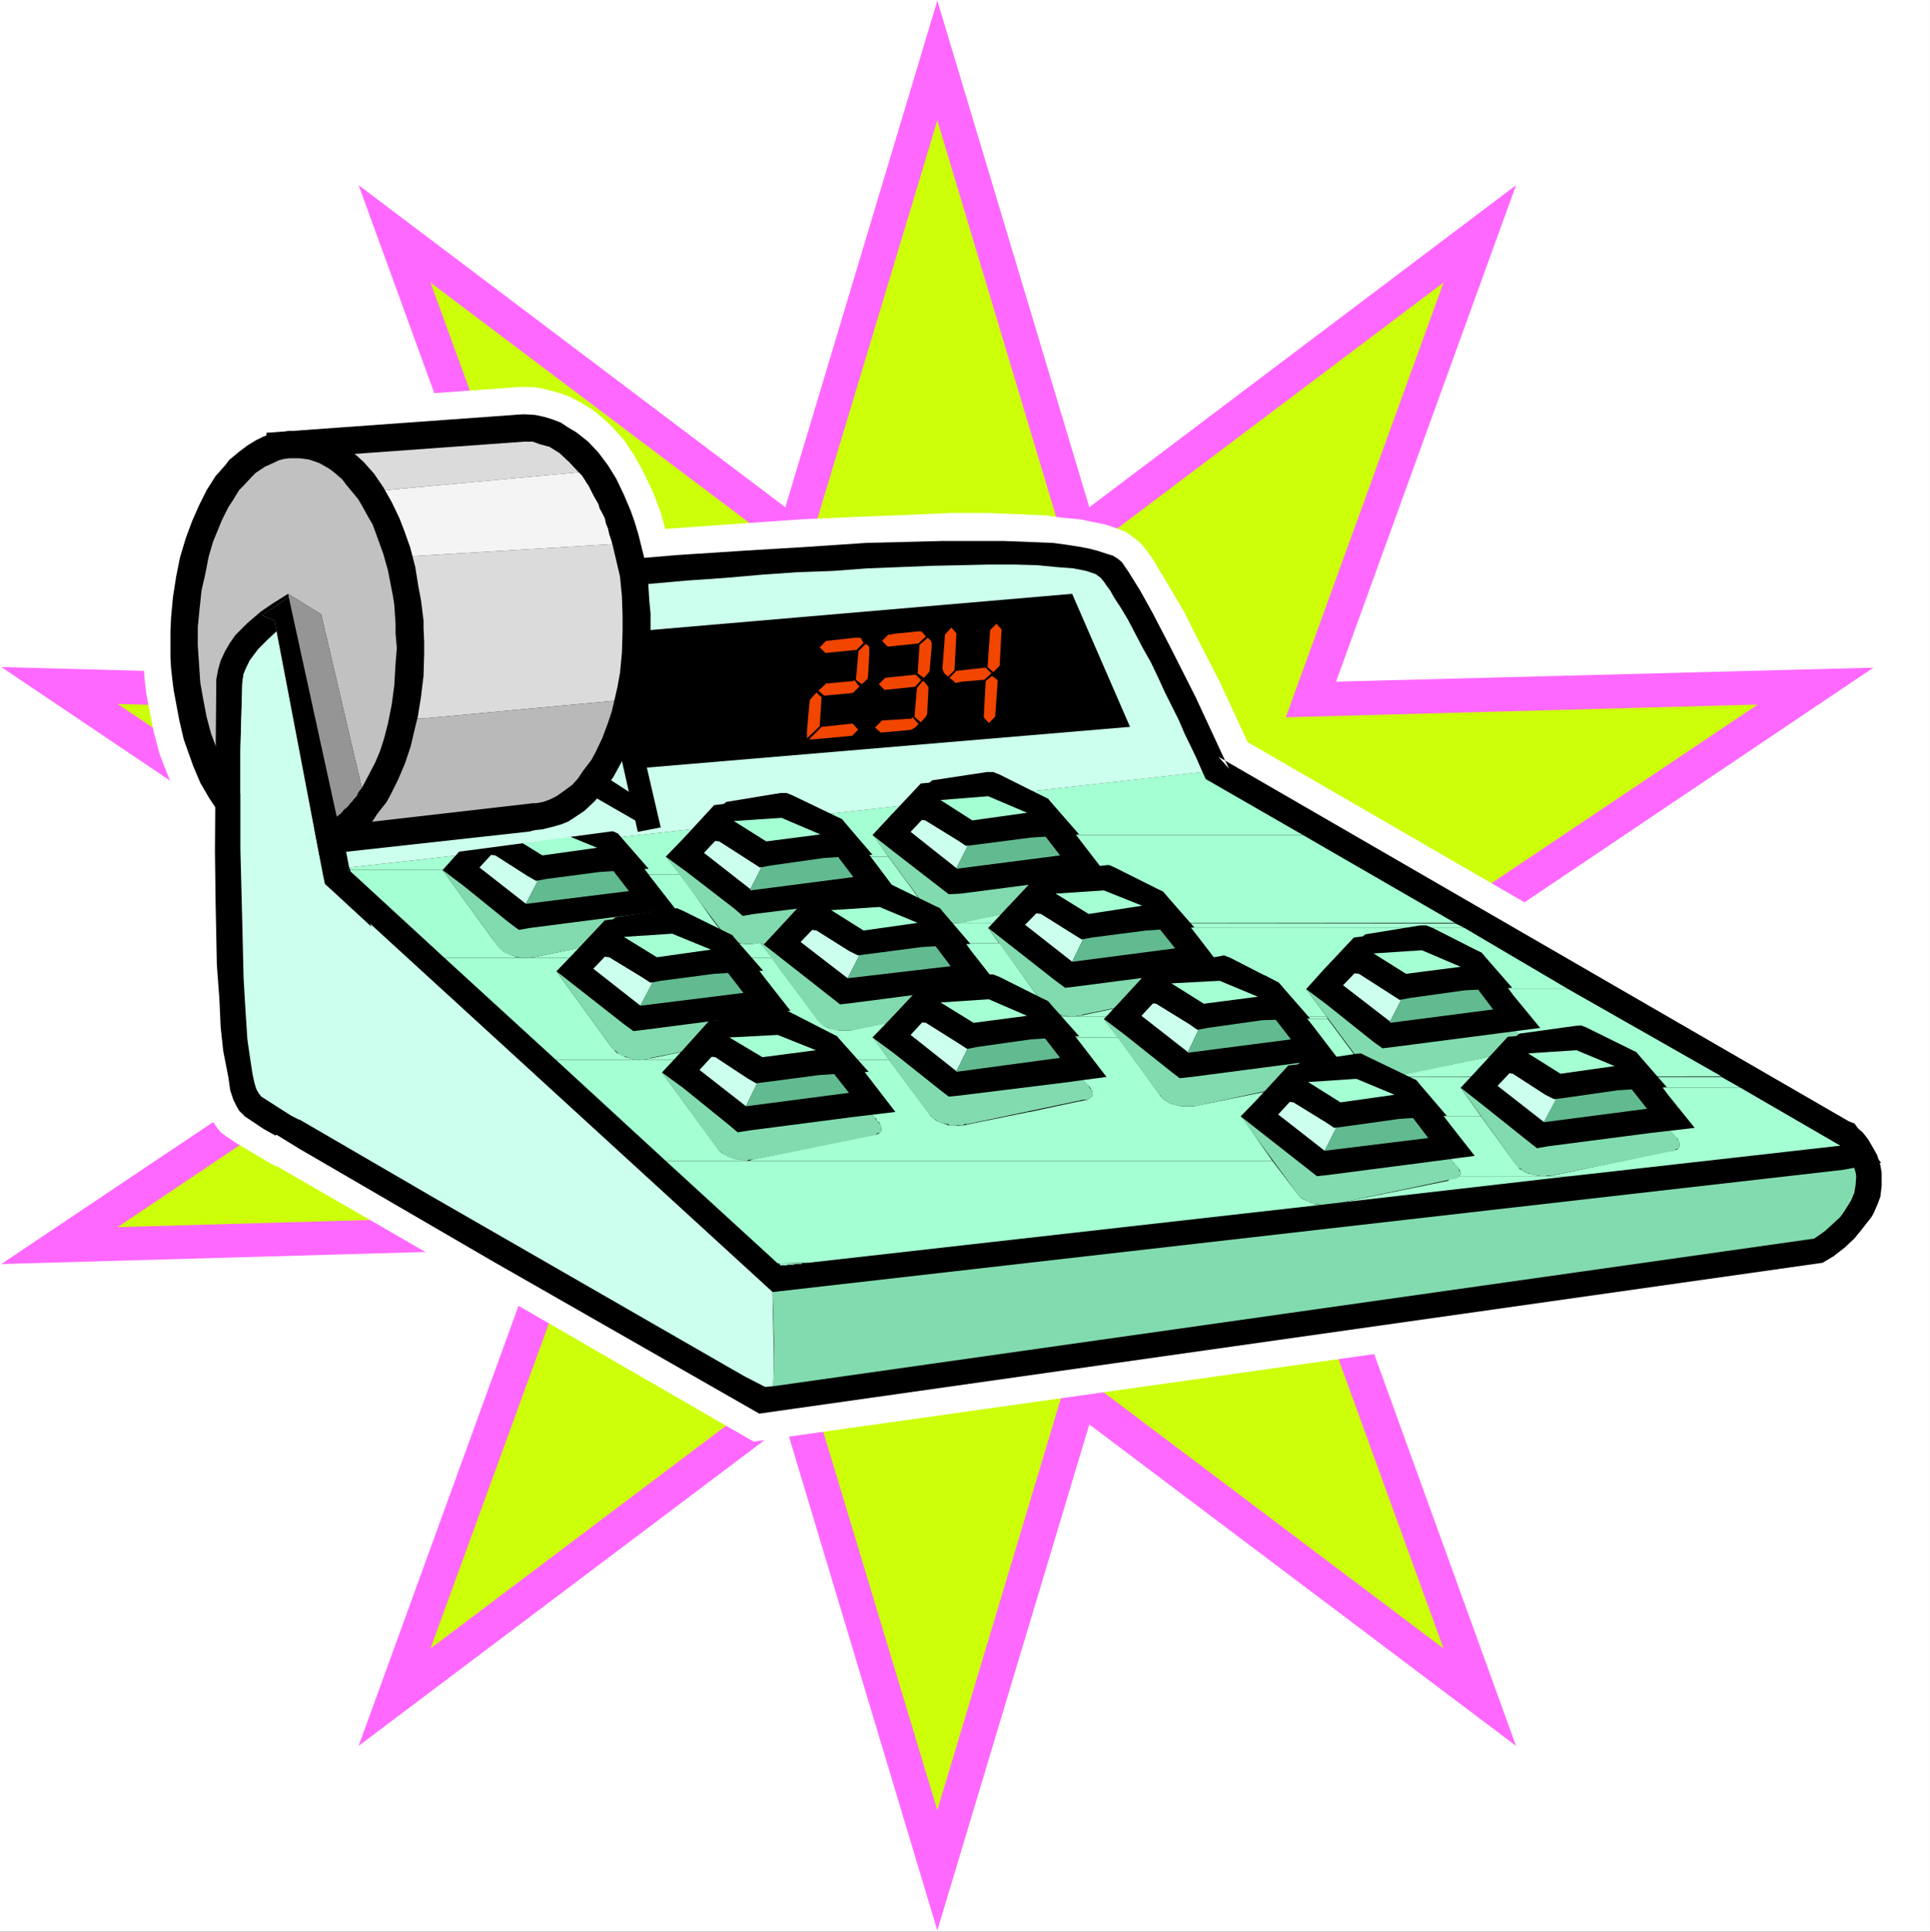 <?xml version="1.0" encoding="UTF-8" standalone="no"?>
<svg
   version="1.0"
   width="129.724mm"
   height="129.808mm"
   id="svg122"
   sodipodi:docname="Adding Machine 12.wmf"
   xmlns:inkscape="http://www.inkscape.org/namespaces/inkscape"
   xmlns:sodipodi="http://sodipodi.sourceforge.net/DTD/sodipodi-0.dtd"
   xmlns="http://www.w3.org/2000/svg"
   xmlns:svg="http://www.w3.org/2000/svg">
  <rect width="100%" height="100%" fill="#333333" stroke="none"/>
  <sodipodi:namedview
     id="namedview122"
     pagecolor="#ffffff"
     bordercolor="#000000"
     borderopacity="0.25"
     inkscape:showpageshadow="2"
     inkscape:pageopacity="0.0"
     inkscape:pagecheckerboard="0"
     inkscape:deskcolor="#d1d1d1"
     inkscape:document-units="mm" />
  <defs
     id="defs1">
    <pattern
       id="WMFhbasepattern"
       patternUnits="userSpaceOnUse"
       width="6"
       height="6"
       x="0"
       y="0" />
  </defs>
  <path
     style="fill:#ffffff;fill-opacity:1;fill-rule:evenodd;stroke:none"
     d="M 0,490.614 H 490.294 V 0 H 0 Z"
     id="path1" />
  <path
     style="fill:#ff68ff;fill-opacity:1;fill-rule:evenodd;stroke:none"
     d="M 238.12,0.162 276.729,128.837 385.127,47.041 339.409,173.129 475.916,169.573 363.157,245.388 475.916,321.041 339.409,317.161 385.127,443.411 276.729,361.777 238.12,490.291 199.51,361.777 91.112,443.411 136.992,317.161 0.323,321.041 113.244,245.388 0.323,169.411 136.992,173.129 91.112,47.041 199.51,128.837 Z"
     id="path2" />
  <path
     style="fill:#ccff09;fill-opacity:1;fill-rule:evenodd;stroke:none"
     d="m 238.12,30.552 33.763,112.671 94.828,-71.45 -40.064,110.408 119.868,-3.233 -99.028,66.439 99.028,66.277 -119.868,-3.395 40.064,110.408 -94.828,-71.45 -33.763,112.51 -33.925,-112.51 -94.828,71.45 40.225,-110.408 -119.706,3.395 98.705,-66.277 -98.705,-66.601 119.706,3.395 -40.225,-110.408 94.828,71.45 z"
     id="path3" />
  <path
     style="fill:#ffffff;fill-opacity:1;fill-rule:evenodd;stroke:none"
     d="m 489.971,300.188 -6.785,-9.214 -0.646,-1.778 -1.615,-3.071 -1.939,-2.425 -1.939,-1.94 -2.1,-2.425 -1.777,-0.485 -156.216,-90.363 -7.108,-15.357 -5.493,-10.669 -3.554,-7.113 -4.685,-7.921 -3.392,-5.658 -2.423,-3.233 -0.969,-0.97 -1.454,-1.132 -1.777,-1.293 -2.423,-0.97 -2.908,-0.97 -4.039,-0.808 -2.262,-0.485 -5.17,-0.485 -3.069,-0.485 -6.947,-0.323 -8.239,-0.323 h -9.531 l -11.147,0.485 -12.439,0.485 -14.539,0.647 -16.155,1.132 -18.255,1.293 -1.131,-4.203 -1.454,-3.88 -0.808,-1.94 -2.585,-5.335 -1.939,-3.395 -2.585,-3.88 -3.069,-3.395 -2.423,-2.263 -2.423,-1.94 -2.585,-1.617 -3.392,-1.778 -2.746,-0.97 -3.069,-0.808 -2.1,-0.485 -2.262,-0.162 h -2.423 l -71.404,5.173 v 3.071 l -1.777,1.132 -2.1,1.455 -2.746,2.263 -2.746,2.91 -1.939,2.425 -2.585,3.88 -2.1,4.203 -1.454,2.91 -1.454,3.233 -1.131,3.395 -0.969,3.395 -1.292,5.496 -0.323,1.778 -0.808,5.496 -0.646,5.819 -0.162,5.819 v 3.556 l 0.323,6.143 0.485,4.365 0.808,4.203 1.131,5.658 1.454,5.496 1.454,3.718 1.939,4.85 1.777,3.395 1.131,2.101 0.646,1.132 0.162,19.075 0.485,16.165 0.162,4.526 0.646,11.801 0.808,9.376 1.131,7.113 0.485,1.94 0.808,3.233 0.808,2.586 0.969,2.101 0.969,1.455 0.969,1.293 1.454,1.132 2.423,1.617 8.4,5.011 1.777,0.97 h 0.323 l 121.16,69.995 273.983,-38.635 8.239,-5.011 4.2,-2.91 2.262,-1.94 1.131,-0.97 1.292,-1.617 0.485,-1.293 0.646,-1.778 0.323,-1.94 1.131,-8.406 v -0.647 z"
     id="path4" />
  <path
     style="fill:#000000;fill-opacity:1;fill-rule:evenodd;stroke:none"
     d="m 472.039,286.609 1.131,0.97 1.292,1.617 0.969,1.617 1.454,2.586 0.808,2.586 0.323,1.778 v 1.778 1.617 l -0.323,2.748 -0.646,1.778 -1.131,2.586 -0.485,0.808 -2.262,2.91 -2.1,2.586 -2.423,2.263 -2.908,2.263 -2.746,1.617 -270.106,38.312 -68.173,-38.958 -48.626,-28.289 -12.116,-7.436 -1.615,-0.97 -0.969,-1.293 -1.292,-1.778 -0.323,-0.97 -0.646,-2.425 -0.808,-3.071 -0.969,-6.951 -0.646,-5.819 -0.646,-7.274 -0.323,-8.729 -0.646,-16.004 V 216.29 193.336 l 0.323,-18.105 v -1.455 -2.586 l 0.646,-2.425 1.131,-2.101 1.131,-2.263 1.131,-1.94 1.615,-1.94 2.423,-2.586 3.231,-2.748 3.231,-2.263 3.231,-1.778 2.908,-1.617 394.981,135.788 z"
     id="path5" />
  <path
     style="fill:#ccffee;fill-opacity:1;fill-rule:evenodd;stroke:none"
     d="m 61.872,175.231 -0.162,15.68 v 24.894 l 0.162,18.913 0.485,13.579 0.485,8.406 0.646,7.436 0.323,3.233 0.323,2.91 0.485,2.425 0.485,2.263 0.485,1.617 0.646,1.455 0.485,0.485 7.431,4.688 35.863,20.853 78.996,45.424 5.331,2.748 2.1,-0.162 0.162,-5.658 -0.162,-9.861 -0.162,-7.759 v -0.647 l 4.039,-5.011 4.685,-4.365 5.169,-4.203 5.654,-3.718 6.462,-3.556 6.623,-3.233 7.108,-3.071 7.593,-2.748 7.916,-2.425 8.239,-2.263 8.562,-1.778 8.724,-1.778 9.047,-1.455 9.37,-1.455 9.37,-0.97 9.531,-0.808 9.854,-0.647 9.531,-0.647 9.693,-0.323 9.854,-0.323 h 9.693 9.854 l 9.531,0.162 9.37,0.162 18.416,0.97 17.609,0.808 16.155,1.293 15.024,1.455 -382.381,-131.585 -3.392,1.94 -2.585,1.94 -2.262,1.94 -1.939,1.94 -1.292,1.617 -1.131,1.617 -1.131,2.748 -0.646,1.778 -0.323,0.97 z"
     id="path6" />
  <path
     style="fill:#82dbae;fill-opacity:1;fill-rule:evenodd;stroke:none"
     d="m 196.279,328.154 0.162,5.335 0.162,6.951 v 5.981 l -0.162,5.658 264.452,-37.503 2.746,-1.94 1.777,-1.617 2.1,-1.94 1.131,-1.617 1.615,-2.586 0.808,-1.94 0.323,-1.94 0.162,-2.263 -0.162,-0.97 -0.323,-1.132 -0.485,-0.97 -0.485,-1.293 -0.646,-1.132 -0.969,-0.97 -0.969,-1.293 -8.562,-2.748 -15.024,-1.455 -16.155,-1.293 -17.609,-0.808 -18.416,-0.97 -9.37,-0.162 -9.531,-0.162 h -9.854 -9.693 l -9.854,0.323 -9.693,0.323 -9.531,0.647 -9.854,0.647 -9.531,0.808 -9.37,0.97 -9.37,1.455 -9.047,1.455 -8.724,1.778 -8.562,1.778 -8.239,2.263 -7.916,2.425 -7.593,2.748 -7.108,3.071 -6.623,3.233 -6.462,3.556 -5.654,3.718 -5.169,4.203 -4.685,4.365 z"
     id="path7" />
  <path
     style="fill:#000000;fill-opacity:1;fill-rule:evenodd;stroke:none"
     d="m 284.968,142.739 1.777,2.586 2.908,4.688 3.231,5.819 4.362,8.406 6.462,12.771 7.431,16.004 1.131,2.263 -2.746,-3.071 161.062,93.112 7.27,10.022 -9.693,1.778 -271.883,31.037 -113.244,-103.619 -12.762,-66.924 -3.231,-1.293 8.885,-6.143 46.364,-4.85 21.163,-1.94 28.755,-2.425 17.447,-1.132 15.993,-0.97 14.378,-0.97 6.785,-0.162 12.439,-0.323 h 10.824 5.008 l 4.362,0.162 8.077,0.323 3.554,0.485 3.069,0.485 2.585,0.485 2.423,0.647 1.939,0.647 1.615,0.485 1.292,0.808 z"
     id="path8" />
  <path
     style="fill:#a4ffd2;fill-opacity:1;fill-rule:evenodd;stroke:none"
     d="m 305.323,196.084 -216.634,24.248 0.323,0.647 h 23.586 v 0.162 l 7.27,0.97 h 52.987 l -3.716,-4.526 h 56.541 l -3.877,-5.496 h 109.205 l -24.717,-14.225 -0.808,-1.778 z"
     id="path9" />
  <path
     style="fill:#a4ffd2;fill-opacity:1;fill-rule:evenodd;stroke:none"
     d="m 221.803,212.087 50.241,8.244 2.1,1.455 1.777,1.94 0.969,1.132 0.646,0.97 v 1.132 l -0.162,0.162 -0.808,0.485 -1.777,0.485 -29.563,5.981 -1.777,0.323 h -1.939 l -1.454,-0.323 -1.292,-0.647 h -0.323 l -1.131,-0.485 -1.131,-0.97 -0.323,-0.485 -10.177,-13.902 h -56.218 l 50.241,8.083 2.746,2.263 1.454,1.617 0.323,0.323 0.162,0.647 0.646,0.808 v 0.808 h -0.162 v 0.485 l -0.808,0.485 -0.969,0.162 -2.585,0.647 -2.908,0.647 152.015,-0.162 -38.61,-22.308 z"
     id="path10" />
  <path
     style="fill:#a4ffd2;fill-opacity:1;fill-rule:evenodd;stroke:none"
     d="m 119.868,222.11 42.81,6.951 2.908,2.425 1.615,1.778 0.808,1.455 v 0.323 0.647 l -0.323,0.647 -0.646,0.162 v 0.162 l -0.808,0.323 h -0.808 l -29.886,6.143 -1.615,0.162 h -1.292 l -1.454,-0.162 -1.131,-0.485 -0.808,-0.323 -1.292,-0.647 -0.969,-0.808 -1.777,-2.263 -12.762,-17.62 H 89.012 v 0.323 l 23.909,21.985 h 83.196 l -2.908,-3.718 h 60.58 l -2.746,-3.88 h 120.998 l -2.262,-1.132 H 217.442 l -25.04,5.011 -1.292,0.162 h -2.1 l -1.454,-0.162 -1.292,-0.647 h -0.323 l -1.131,-0.808 -0.969,-0.808 -3.069,-4.041 -7.916,-11.154 z"
     id="path11" />
  <path
     style="fill:#a4ffd2;fill-opacity:1;fill-rule:evenodd;stroke:none"
     d="m 251.205,235.689 50.079,8.244 2.908,2.101 1.777,2.101 0.485,1.293 0.323,0.485 v 0.647 0.162 l -0.485,0.485 -0.808,0.323 -1.131,0.162 -30.048,6.304 -1.454,0.162 h -1.777 v -0.162 h -1.131 l -1.454,-0.485 -0.969,-0.323 -1.454,-1.132 -1.131,-1.132 -10.985,-15.357 h -60.58 l 50.079,8.244 2.423,1.778 2.1,1.94 0.162,0.323 0.323,0.485 0.485,0.97 v 0.808 0.162 l -0.323,0.485 -0.646,0.323 -1.131,0.323 -0.808,0.162 -12.116,2.586 h 103.067 l -5.17,-6.951 h 66.557 L 372.042,235.689 Z"
     id="path12" />
  <path
     style="fill:#a4ffd2;fill-opacity:1;fill-rule:evenodd;stroke:none"
     d="m 141.515,246.681 50.241,8.244 2.262,1.94 0.969,1.132 1.292,1.132 0.485,0.97 0.323,0.808 v 0.647 l -0.323,0.323 -0.646,0.647 -1.454,0.323 -30.371,6.143 -2.262,0.162 -1.131,-0.162 -1.939,-0.485 -1.131,-0.485 -0.162,-0.323 -0.808,-0.162 -0.969,-0.97 -0.323,-0.323 -14.216,-19.56 h 57.187 l -2.423,-3.395 h -83.196 l 28.271,25.864 h 84.65 l -4.039,-5.658 h 62.195 l -3.554,-4.688 h 56.864 l -0.323,-0.647 H 233.435 l -17.447,3.556 h -0.969 -1.777 l -1.131,-0.162 -1.615,-0.485 -1.131,-0.485 -1.292,-1.132 -9.531,-12.771 z"
     id="path13" />
  <path
     style="fill:#a4ffd2;fill-opacity:1;fill-rule:evenodd;stroke:none"
     d="m 331.978,251.207 50.079,8.083 2.1,1.778 1.777,1.778 1.131,1.132 0.323,0.97 v 0.808 l -0.162,0.647 -0.808,0.323 -8.885,1.778 -22.455,4.688 -1.454,0.162 h -1.615 l -1.777,-0.162 -1.454,-0.647 h -0.162 l -1.292,-0.485 -0.969,-0.97 -0.162,-0.323 -8.885,-11.962 h -56.864 l 50.241,8.083 2.746,2.263 1.292,1.455 0.969,1.455 0.485,0.647 v 0.485 0.323 l 101.128,-0.162 -38.933,-22.146 z"
     id="path14" />
  <path
     style="fill:#a4ffd2;fill-opacity:1;fill-rule:evenodd;stroke:none"
     d="m 336.178,273.515 -0.162,0.323 -0.485,0.323 -0.808,0.323 h -0.646 l -0.485,0.323 -30.209,6.143 h -1.292 -1.939 l -1.615,-0.323 -1.454,-0.485 -0.808,-0.485 -0.808,-0.485 -1.131,-1.455 -10.339,-14.225 h -62.195 l 50.241,8.244 2.746,2.425 1.939,1.778 0.646,0.97 0.162,0.808 v 0.647 h -0.162 l -0.323,0.485 -0.808,0.485 -2.585,0.485 -12.116,2.586 h 113.89 l -4.362,-6.143 h 71.081 l -4.846,-2.748 z"
     id="path15" />
  <path
     style="fill:#a4ffd2;fill-opacity:1;fill-rule:evenodd;stroke:none"
     d="m 168.17,272.384 50.241,8.244 2.585,1.94 1.615,1.617 0.162,0.485 0.646,0.485 0.485,1.293 v 0.647 l -0.162,0.323 -0.485,0.485 -0.969,0.323 -1.939,0.323 -29.24,5.981 -1.131,0.323 -2.1,-0.323 -1.292,-0.162 -1.454,-0.647 -1.615,-0.808 -0.808,-0.647 -14.539,-19.883 h 60.095 l -2.423,-3.233 h -84.65 l 27.948,25.703 h 154.115 l -7.916,-11.316 h 60.903 l -0.808,-1.132 H 261.382 l -16.639,3.395 -2.262,0.162 v -0.162 h -1.454 l -1.454,-0.485 -1.292,-0.485 -0.808,-0.485 -0.808,-0.647 -0.969,-1.293 -7.431,-10.022 z"
     id="path16" />
  <path
     style="fill:#a4ffd2;fill-opacity:1;fill-rule:evenodd;stroke:none"
     d="m 371.073,276.263 50.079,8.406 2.585,1.94 1.615,1.778 0.485,0.485 0.323,0.323 0.485,1.132 v 0.808 l -0.162,0.485 -0.485,0.323 -0.969,0.323 -1.292,0.162 -29.401,6.143 -2.1,0.162 -1.777,-0.162 -1.615,-0.323 -1.292,-0.485 -1.615,-0.97 v -0.162 l -1.131,-1.293 -8.562,-11.801 h -60.903 l 50.241,8.244 2.585,2.263 1.454,1.617 0.969,1.132 0.485,0.97 v 0.647 l -0.323,0.162 -0.162,0.162 h 28.271 l 68.657,-7.759 -25.363,-14.71 z"
     id="path17" />
  <path
     style="fill:#a4ffd2;fill-opacity:1;fill-rule:evenodd;stroke:none"
     d="m 169.139,294.853 28.432,26.026 7.754,-0.162 130.207,-14.71 -1.615,-0.162 v -0.162 l -1.292,-0.323 V 305.199 l -0.646,-0.162 -0.162,-0.162 -1.131,-0.485 -0.323,-0.323 -0.969,-1.132 -6.139,-8.083 z"
     id="path18" />
  <path
     style="fill:#a4ffd2;fill-opacity:1;fill-rule:evenodd;stroke:none"
     d="m 370.588,298.733 -0.485,0.485 -0.808,0.162 -1.292,0.162 v 0.323 l -26.978,5.496 57.672,-6.628 z"
     id="path19" />
  <path
     style="fill:#a4ffd2;fill-opacity:1;fill-rule:evenodd;stroke:none"
     d="m 197.571,320.879 h 0.323 l 0.162,0.162 0.162,0.323 h 0.323 0.323 0.162 0.485 0.485 v -0.162 h 0.323 0.162 0.323 0.485 0.162 l 0.646,-0.162 h 0.323 0.162 0.485 0.646 v -0.162 h 0.162 0.162 0.323 0.485 0.162 z"
     id="path20" />
  <path
     style="fill:#ccffee;fill-opacity:1;fill-rule:evenodd;stroke:none"
     d="m 279.637,146.78 -1.292,-0.97 -2.423,-0.808 -3.231,-0.647 -4.2,-0.323 -5.008,-0.485 -5.816,-0.162 h -6.462 l -6.947,0.162 -7.593,0.162 -8.077,0.323 -8.239,0.323 -8.724,0.647 -9.047,0.323 -9.208,0.647 -9.208,0.808 -9.37,0.647 -9.208,0.808 -9.208,0.808 -9.047,0.808 -8.724,0.647 -8.4,0.647 -8.239,0.808 -7.593,0.808 -7.108,0.647 -22.293,2.263 -8.4,0.97 12.116,63.691 216.796,-24.248 -1.777,-4.041 -2.746,-5.658 -1.454,-3.395 -1.777,-3.556 -1.777,-3.556 -1.777,-3.88 -1.777,-3.718 -2.1,-3.718 -1.939,-3.718 -1.777,-3.395 -0.969,-1.617 -0.969,-1.617 -0.969,-1.455 -0.808,-1.293 -0.808,-1.455 -0.969,-1.293 -0.646,-0.97 z"
     id="path21" />
  <path
     style="fill:#82dbae;fill-opacity:1;fill-rule:evenodd;stroke:none"
     d="m 162.677,229.061 -50.241,-8.083 14.055,19.398 v 0.162 l 0.485,0.323 0.485,0.485 0.323,0.162 0.323,0.485 0.646,0.162 0.323,0.162 0.323,0.162 0.323,0.162 h 0.485 l 0.323,0.323 h 0.485 l 0.323,0.162 h 0.485 l 0.485,0.162 h 0.485 0.646 0.323 0.646 l 0.646,-0.162 h 0.646 l 0.646,-0.162 29.401,-5.981 h 0.323 l 0.808,-0.323 0.162,-0.162 0.323,-0.162 h 0.323 l 0.162,-0.162 0.162,-0.323 v -0.162 -0.162 -0.485 -0.162 -0.323 l -0.162,-0.162 -0.162,-0.485 -0.323,-0.485 -0.323,-0.323 -0.323,-0.485 -0.485,-0.485 -0.646,-0.485 -0.646,-0.485 -0.646,-0.647 -0.969,-0.647 z"
     id="path22" />
  <path
     style="fill:#82dbae;fill-opacity:1;fill-rule:evenodd;stroke:none"
     d="m 193.21,239.568 29.401,-6.304 h 0.485 0.646 l 0.323,-0.162 0.162,-0.162 0.162,-0.323 h 0.323 0.162 v -0.323 l 0.162,-0.162 v -0.162 -0.323 -0.323 l -0.162,-0.162 -0.162,-0.485 -0.323,-0.323 -0.162,-0.485 -0.323,-0.323 -0.485,-0.485 -0.323,-0.323 -0.646,-0.647 -0.646,-0.647 -0.485,-0.485 -0.808,-0.647 -1.131,-0.808 -50.241,-7.921 14.378,19.075 v 0.323 l 0.323,0.323 0.323,0.485 0.485,0.162 0.485,0.323 0.485,0.485 h 0.323 l 0.323,0.162 0.323,0.162 0.485,0.162 h 0.323 l 0.485,0.323 h 0.323 l 0.485,0.162 h 0.485 0.485 0.646 0.485 0.646 0.646 l 0.485,-0.162 z"
     id="path23" />
  <path
     style="fill:#82dbae;fill-opacity:1;fill-rule:evenodd;stroke:none"
     d="m 217.28,261.553 29.401,-6.143 h 0.323 0.646 l 0.323,-0.323 0.323,-0.162 h 0.162 l 0.162,-0.162 0.323,-0.162 v -0.323 -0.162 l 0.162,-0.162 v -0.162 l -0.162,-0.485 v -0.162 l -0.323,-0.323 -0.162,-0.323 -0.162,-0.323 -0.323,-0.647 -0.485,-0.323 -0.485,-0.485 -0.485,-0.647 -0.646,-0.485 -0.646,-0.647 -0.646,-0.647 -1.131,-0.808 -50.241,-7.921 14.216,19.237 v 0.162 l 0.485,0.485 0.323,0.323 0.485,0.323 0.323,0.323 0.646,0.323 0.162,0.162 h 0.323 l 0.485,0.162 0.485,0.323 h 0.323 l 0.323,0.162 0.485,0.162 h 0.323 0.646 0.323 0.646 0.646 0.485 0.646 0.646 z"
     id="path24" />
  <path
     style="fill:#82dbae;fill-opacity:1;fill-rule:evenodd;stroke:none"
     d="m 251.043,235.689 14.055,19.398 0.162,0.323 0.485,0.323 0.162,0.162 0.646,0.485 0.323,0.323 0.646,0.162 0.162,0.323 0.485,0.162 h 0.162 l 0.485,0.162 0.323,0.162 h 0.323 l 0.485,0.323 h 0.646 0.323 l 0.646,0.162 h 0.485 0.485 0.485 l 0.646,-0.162 h 0.646 l 0.808,-0.323 29.401,-5.981 h 0.162 l 0.646,-0.162 0.485,-0.162 0.323,-0.162 h 0.162 l 0.162,-0.323 v -0.162 h 0.323 v -0.162 -0.323 -0.323 -0.162 -0.323 l -0.323,-0.323 -0.162,-0.323 -0.323,-0.485 -0.162,-0.485 -0.485,-0.323 -0.485,-0.485 -0.485,-0.485 -0.646,-0.485 -0.808,-0.647 -0.808,-0.97 -0.808,-0.485 z"
     id="path25" />
  <path
     style="fill:#82dbae;fill-opacity:1;fill-rule:evenodd;stroke:none"
     d="m 245.712,234.072 29.401,-6.143 h 0.323 0.646 l 0.485,-0.323 0.162,-0.162 0.162,-0.162 h 0.162 l 0.323,-0.162 v -0.162 l 0.162,-0.323 v -0.162 -0.162 -0.162 l -0.162,-0.485 -0.323,-0.323 -0.162,-0.162 -0.162,-0.485 -0.162,-0.485 -0.485,-0.485 -0.646,-0.485 -0.646,-0.485 -0.485,-0.647 -0.646,-0.647 -0.808,-0.485 -0.969,-0.647 -50.241,-8.244 14.216,19.237 0.162,0.162 0.485,0.647 0.162,0.162 0.323,0.323 0.485,0.323 0.646,0.323 0.323,0.162 h 0.323 l 0.323,0.323 0.323,0.162 h 0.485 l 0.323,0.162 h 0.485 l 0.323,0.323 h 0.646 0.485 0.485 0.646 0.646 0.646 l 0.485,-0.323 z"
     id="path26" />
  <path
     style="fill:#82dbae;fill-opacity:1;fill-rule:evenodd;stroke:none"
     d="m 191.594,254.925 -50.241,-8.244 14.216,19.56 v 0.162 l 0.485,0.323 0.323,0.162 0.485,0.485 0.323,0.323 0.646,0.323 0.162,0.162 0.485,0.162 h 0.323 l 0.485,0.162 0.323,0.162 h 0.323 l 0.485,0.323 h 0.485 l 0.485,0.162 h 0.485 0.485 0.646 0.323 l 0.646,-0.162 h 0.646 l 0.808,-0.323 29.401,-5.819 h 0.162 l 0.808,-0.323 0.485,-0.162 0.162,-0.162 h 0.162 l 0.162,-0.323 v -0.162 h 0.323 v -0.162 -0.485 -0.162 -0.162 -0.323 l -0.323,-0.323 -0.162,-0.323 -0.162,-0.485 -0.323,-0.323 -0.485,-0.323 -0.485,-0.647 -0.485,-0.647 -0.646,-0.485 -0.808,-0.485 -0.808,-0.808 z"
     id="path27" />
  <path
     style="fill:#82dbae;fill-opacity:1;fill-rule:evenodd;stroke:none"
     d="m 218.411,280.628 -50.241,-8.244 14.055,19.398 0.162,0.162 0.485,0.485 0.323,0.162 0.323,0.323 0.485,0.485 0.646,0.162 0.162,0.162 0.485,0.323 h 0.323 l 0.162,0.162 0.485,0.162 h 0.323 l 0.646,0.162 h 0.323 0.485 l 0.646,0.323 h 0.323 0.646 l 0.646,-0.323 h 0.485 0.646 l 0.808,-0.162 29.401,-5.981 h 0.162 l 0.646,-0.162 0.323,-0.323 0.485,-0.162 h 0.162 l 0.323,-0.162 v -0.162 l 0.162,-0.323 v -0.323 -0.162 -0.162 l -0.162,-0.485 v -0.162 l -0.323,-0.485 -0.323,-0.323 -0.323,-0.323 -0.323,-0.485 -0.323,-0.647 -0.646,-0.485 -0.646,-0.485 -0.808,-0.647 -0.808,-0.808 z"
     id="path28" />
  <path
     style="fill:#82dbae;fill-opacity:1;fill-rule:evenodd;stroke:none"
     d="m 272.044,271.737 -50.403,-8.244 14.216,19.237 0.162,0.323 0.485,0.323 0.162,0.323 0.323,0.485 0.646,0.162 0.646,0.485 0.162,0.162 h 0.485 l 0.162,0.162 0.323,0.162 h 0.485 l 0.323,0.162 h 0.646 l 0.323,0.323 h 0.485 0.646 l 0.323,0.162 0.646,-0.162 h 0.646 0.646 l 0.485,-0.323 h 0.808 l 29.24,-6.143 h 0.323 0.646 l 0.485,-0.162 0.323,-0.162 0.162,-0.162 0.323,-0.323 v -0.162 l 0.162,-0.162 v -0.162 -0.323 -0.162 l -0.162,-0.323 v -0.485 l -0.323,-0.162 -0.323,-0.485 -0.162,-0.323 -0.485,-0.647 -0.646,-0.323 -0.323,-0.647 -0.646,-0.647 -0.808,-0.485 -0.808,-0.647 z"
     id="path29" />
  <path
     style="fill:#82dbae;fill-opacity:1;fill-rule:evenodd;stroke:none"
     d="m 330.524,266.726 -50.079,-7.921 14.055,19.237 0.323,0.162 0.323,0.647 0.162,0.162 0.323,0.323 0.646,0.323 0.485,0.323 0.323,0.162 0.162,0.162 h 0.485 l 0.485,0.323 h 0.323 l 0.323,0.162 h 0.485 l 0.646,0.162 h 0.323 0.646 0.323 0.646 0.646 0.485 0.646 l 0.646,-0.162 29.401,-6.304 h 0.323 0.646 l 0.485,-0.162 0.323,-0.162 h 0.162 v -0.162 l 0.323,-0.162 v -0.323 l 0.162,-0.162 v -0.162 -0.162 -0.323 l -0.162,-0.323 v -0.323 l -0.323,-0.323 -0.323,-0.323 -0.485,-0.485 -0.162,-0.647 -0.646,-0.323 -0.323,-0.647 -0.646,-0.647 -0.808,-0.485 -0.808,-0.647 z"
     id="path30" />
  <path
     style="fill:#82dbae;fill-opacity:1;fill-rule:evenodd;stroke:none"
     d="m 355.726,273.192 29.401,-6.304 h 0.323 0.646 l 0.485,-0.162 0.162,-0.162 0.323,-0.162 h 0.162 l 0.162,-0.162 v -0.323 -0.162 l 0.162,-0.162 v -0.323 l -0.162,-0.323 V 264.786 l -0.162,-0.485 -0.162,-0.162 -0.323,-0.323 -0.323,-0.647 -0.485,-0.323 -0.323,-0.485 -0.646,-0.647 -0.646,-0.647 -0.485,-0.485 -0.808,-0.647 -0.969,-0.808 -50.241,-7.921 14.216,19.075 v 0.323 l 0.323,0.485 0.485,0.323 0.323,0.323 0.323,0.323 0.646,0.323 0.323,0.162 h 0.323 l 0.323,0.162 0.485,0.323 h 0.323 l 0.485,0.162 h 0.323 l 0.485,0.162 h 0.646 0.323 0.646 0.485 0.646 0.646 l 0.485,-0.162 z"
     id="path31" />
  <path
     style="fill:#82dbae;fill-opacity:1;fill-rule:evenodd;stroke:none"
     d="m 385.127,295.823 v 0.162 l 0.485,0.485 0.323,0.162 0.485,0.323 0.323,0.485 0.646,0.162 0.162,0.162 0.323,0.162 h 0.485 l 0.162,0.323 0.646,0.162 h 0.485 l 0.323,0.162 h 0.485 0.485 l 0.485,0.162 h 0.485 0.646 l 0.485,-0.162 h 0.485 0.808 l 0.646,-0.162 29.401,-5.981 h 0.162 l 0.808,-0.162 0.323,-0.323 0.323,-0.162 h 0.162 l 0.323,-0.162 0.162,-0.485 v -0.162 -0.323 -0.323 -0.323 l -0.162,-0.162 -0.323,-0.485 -0.162,-0.323 -0.323,-0.485 -0.485,-0.323 -0.323,-0.647 -0.646,-0.485 -0.646,-0.485 -0.485,-0.647 -1.131,-0.808 -0.808,-0.485 -50.079,-8.406 z"
     id="path32" />
  <path
     style="fill:#82dbae;fill-opacity:1;fill-rule:evenodd;stroke:none"
     d="m 365.418,291.782 -50.241,-8.244 14.216,19.398 v 0.323 l 0.323,0.162 0.323,0.162 0.162,0.323 0.162,0.162 0.323,0.323 0.485,0.162 0.646,0.323 0.323,0.323 0.646,0.162 0.646,0.323 0.485,0.162 h 0.808 l 0.808,0.162 5.493,-0.647 27.624,-5.819 h 0.323 l 0.646,-0.162 h 0.323 l 0.485,-0.162 v -0.162 l 0.162,-0.323 0.162,-0.162 0.323,-0.162 v -0.162 -0.485 -0.162 l -0.323,-0.162 -0.162,-0.485 v -0.323 l -0.485,-0.485 -0.162,-0.323 -0.646,-0.485 -0.323,-0.485 -0.646,-0.485 -0.646,-0.647 -0.485,-0.485 -0.808,-0.808 z"
     id="path33" />
  <path
     style="fill:#000000;fill-opacity:1;fill-rule:evenodd;stroke:none"
     d="M 95.312,166.017 99.19,200.448 287.068,184.607 272.368,150.821 Z"
     id="path34" />
  <path
     style="fill:#f14500;fill-opacity:1;fill-rule:evenodd;stroke:none"
     d="m 216.311,183.798 -7.593,0.808 -3.231,3.233 2.423,-0.162 8.562,-0.808 1.615,-1.617 h -0.162 l -1.292,-1.455 z"
     id="path35" />
  <path
     style="fill:#f14500;fill-opacity:1;fill-rule:evenodd;stroke:none"
     d="m 207.426,175.877 -1.615,1.778 -0.162,0.647 -0.646,7.274 v 1.94 l 3.231,-3.071 0.485,-7.436 -0.323,-0.162 z"
     id="path36" />
  <path
     style="fill:#f14500;fill-opacity:1;fill-rule:evenodd;stroke:none"
     d="m 216.796,172.806 v 0.162 l -7.108,0.647 v 0.162 l -0.323,0.323 -1.454,1.293 1.454,1.293 6.947,-0.647 0.485,-0.162 0.485,-0.485 1.131,-1.132 -0.323,-0.162 -0.969,-1.293 z"
     id="path37" />
  <path
     style="fill:#f14500;fill-opacity:1;fill-rule:evenodd;stroke:none"
     d="m 219.865,163.592 -1.777,1.778 -0.646,7.274 1.454,1.132 1.454,-1.293 0.162,-0.647 0.323,-5.819 v -0.97 -0.647 l -0.323,-0.485 z"
     id="path38" />
  <path
     style="fill:#f14500;fill-opacity:1;fill-rule:evenodd;stroke:none"
     d="m 217.28,161.975 -7.431,0.808 -1.615,1.617 1.454,1.455 7.916,-0.808 1.777,-1.778 -0.646,-1.132 -0.323,-0.162 h -0.323 z"
     id="path39" />
  <path
     style="fill:#f14500;fill-opacity:1;fill-rule:evenodd;stroke:none"
     d="m 231.658,182.182 v 0.323 l -7.593,0.485 -1.777,1.778 1.454,1.293 1.939,-0.162 5.331,-0.485 0.646,-0.162 0.808,-0.485 0.969,-0.97 h -0.162 l -1.454,-1.617 z"
     id="path40" />
  <path
     style="fill:#f14500;fill-opacity:1;fill-rule:evenodd;stroke:none"
     d="m 234.404,172.968 -1.454,1.778 -0.646,7.274 1.615,1.455 1.292,-1.455 0.323,-0.647 0.323,-6.143 v -0.808 h -0.162 v -0.162 l -0.646,-0.808 -0.323,-0.323 z"
     id="path41" />
  <path
     style="fill:#f14500;fill-opacity:1;fill-rule:evenodd;stroke:none"
     d="m 232.466,171.351 -7.593,0.808 -1.615,1.617 1.454,1.455 7.754,-0.808 1.615,-1.778 h -0.162 l -1.292,-1.293 z"
     id="path42" />
  <path
     style="fill:#f14500;fill-opacity:1;fill-rule:evenodd;stroke:none"
     d="m 235.696,161.975 -2.1,1.778 -0.485,7.274 1.615,1.132 1.292,-1.455 0.162,-0.485 0.485,-5.819 v -1.132 l -0.162,-0.485 z"
     id="path43" />
  <path
     style="fill:#f14500;fill-opacity:1;fill-rule:evenodd;stroke:none"
     d="m 233.273,160.359 -6.623,0.647 v 0.162 h -0.969 l -1.615,1.617 1.454,1.455 7.754,-0.808 1.939,-1.778 -0.969,-1.132 -0.323,-0.162 z"
     id="path44" />
  <path
     style="fill:#f14500;fill-opacity:1;fill-rule:evenodd;stroke:none"
     d="m 252.013,171.674 -1.615,1.293 -0.485,9.214 1.292,1.455 1.615,-1.617 0.646,-9.214 -0.162,-0.162 z"
     id="path45" />
  <path
     style="fill:#f14500;fill-opacity:1;fill-rule:evenodd;stroke:none"
     d="m 250.236,169.573 -7.27,0.808 -1.777,1.778 1.292,0.97 0.162,0.323 1.615,-0.323 5.816,-0.485 1.777,-1.617 -1.454,-1.455 z"
     id="path46" />
  <path
     style="fill:#f14500;fill-opacity:1;fill-rule:evenodd;stroke:none"
     d="m 241.674,159.389 -1.615,1.778 -0.646,8.568 0.162,0.647 0.323,0.647 0.969,0.808 1.615,-1.617 0.485,-9.376 z"
     id="path47" />
  <path
     style="fill:#f14500;fill-opacity:1;fill-rule:evenodd;stroke:none"
     d="m 253.144,158.419 -1.615,1.617 -0.646,9.376 1.454,1.293 1.615,-1.617 0.485,-9.214 z"
     id="path48" />
  <path
     style="fill:#000000;fill-opacity:1;fill-rule:evenodd;stroke:none"
     d="m 116.798,216.129 7.593,-8.244 5.331,-0.647 3.392,-0.485 8.239,5.335 -4.523,-0.97 13.731,-2.101 2.908,1.293 3.554,1.455 8.239,10.992 6.3,8.083 -10.662,1.455 -26.332,3.395 -2.746,0.485 -2.423,-1.778 -11.793,-9.537 -5.169,-3.88 z"
     id="path49" />
  <path
     style="fill:#ccffee;fill-opacity:1;fill-rule:evenodd;stroke:none"
     d="m 137.638,221.787 15.508,-4.041 -1.454,-2.425 -13.893,1.94 -8.4,-5.173 -7.593,8.244 11.793,9.214 z"
     id="path50" />
  <path
     style="fill:#62bb90;fill-opacity:1;fill-rule:evenodd;stroke:none"
     d="m 133.599,229.546 h 0.162 l 26.009,-3.233 -6.623,-8.568 -15.508,4.041 z"
     id="path51" />
  <path
     style="fill:#000000;fill-opacity:1;fill-rule:evenodd;stroke:none"
     d="m 127.46,207.076 13.893,-2.101 h 1.615 l 1.454,0.647 12.601,6.143 7.754,8.891 -12.439,0.808 -13.57,1.778 -2.585,0.485 -2.262,-1.293 -8.077,-5.173 -9.047,-1.132 z"
     id="path52" />
  <path
     style="fill:#a4ffd2;fill-opacity:1;fill-rule:evenodd;stroke:none"
     d="m 129.399,212.087 12.439,-0.808 9.854,4.041 -13.893,1.94 z"
     id="path53" />
  <path
     style="fill:#000000;fill-opacity:1;fill-rule:evenodd;stroke:none"
     d="m 145.877,241.993 7.754,-8.244 5.169,-0.647 3.392,-0.485 8.239,5.335 -4.685,-0.97 13.893,-2.101 2.746,1.293 3.554,1.293 8.4,10.992 6.462,8.244 -10.985,1.455 -26.171,3.395 -2.746,0.323 -2.423,-1.778 -11.954,-9.376 -5.169,-4.041 z"
     id="path54" />
  <path
     style="fill:#ccffee;fill-opacity:1;fill-rule:evenodd;stroke:none"
     d="m 166.716,247.813 15.508,-4.203 -1.615,-2.425 -13.731,1.94 -8.4,-5.173 -7.754,8.083 11.954,9.376 z"
     id="path55" />
  <path
     style="fill:#62bb90;fill-opacity:1;fill-rule:evenodd;stroke:none"
     d="m 162.677,255.41 h 0.162 l 26.009,-3.233 -6.623,-8.568 -15.508,4.203 z"
     id="path56" />
  <path
     style="fill:#000000;fill-opacity:1;fill-rule:evenodd;stroke:none"
     d="m 156.377,232.941 14.055,-2.101 1.615,-0.162 1.454,0.647 12.439,6.143 7.916,9.053 -12.439,0.808 -13.57,1.778 -2.585,0.485 -2.262,-1.455 -8.239,-5.011 -8.885,-1.132 z"
     id="path57" />
  <path
     style="fill:#a4ffd2;fill-opacity:1;fill-rule:evenodd;stroke:none"
     d="m 158.477,237.952 12.278,-0.808 9.854,4.041 -13.731,1.94 z"
     id="path58" />
  <path
     style="fill:#000000;fill-opacity:1;fill-rule:evenodd;stroke:none"
     d="m 172.693,267.534 7.431,-8.244 5.493,-0.485 3.392,-0.485 8.239,5.173 -4.685,-0.97 13.731,-1.94 3.069,1.132 3.231,1.455 8.4,10.831 6.462,8.406 -10.824,1.293 -26.171,3.395 -3.069,0.485 -2.1,-1.778 -11.793,-9.537 -5.331,-3.88 z"
     id="path59" />
  <path
     style="fill:#ccffee;fill-opacity:1;fill-rule:evenodd;stroke:none"
     d="m 193.21,273.354 15.832,-4.203 -1.777,-2.425 -13.57,1.778 -8.4,-5.011 -7.593,8.244 11.793,9.214 z"
     id="path60" />
  <path
     style="fill:#62bb90;fill-opacity:1;fill-rule:evenodd;stroke:none"
     d="m 189.494,280.951 h 0.162 l 26.009,-3.395 -6.623,-8.406 -15.832,4.203 z"
     id="path61" />
  <path
     style="fill:#000000;fill-opacity:1;fill-rule:evenodd;stroke:none"
     d="m 183.194,258.643 13.893,-2.101 1.777,-0.162 1.454,0.485 12.278,6.304 8.077,9.053 -12.439,0.808 -13.57,1.778 -2.585,0.323 -2.262,-1.293 -8.077,-5.335 -9.047,-0.97 z"
     id="path62" />
  <path
     style="fill:#a4ffd2;fill-opacity:1;fill-rule:evenodd;stroke:none"
     d="m 185.294,263.493 12.278,-0.647 9.693,3.88 -13.57,1.778 z"
     id="path63" />
  <path
     style="fill:#000000;fill-opacity:1;fill-rule:evenodd;stroke:none"
     d="m 173.824,212.734 7.593,-8.244 5.169,-0.647 3.392,-0.647 8.239,5.335 -4.523,-1.132 13.731,-1.778 2.746,1.132 3.716,1.293 8.4,10.992 6.3,8.406 -10.985,1.455 -26.009,3.233 -2.908,0.485 -2.262,-1.94 -11.954,-9.214 -5.331,-3.88 z"
     id="path64" />
  <path
     style="fill:#ccffee;fill-opacity:1;fill-rule:evenodd;stroke:none"
     d="m 194.502,218.23 15.67,-4.203 -1.777,-2.101 -13.731,1.778 -8.239,-5.173 -7.593,8.083 11.793,9.214 z"
     id="path65" />
  <path
     style="fill:#62bb90;fill-opacity:1;fill-rule:evenodd;stroke:none"
     d="m 190.625,225.828 v 0.323 l 26.171,-3.395 -6.623,-8.729 -15.67,4.203 z"
     id="path66" />
  <path
     style="fill:#000000;fill-opacity:1;fill-rule:evenodd;stroke:none"
     d="m 184.486,203.682 13.731,-2.263 h 1.615 l 1.615,0.647 12.439,5.981 7.754,9.053 -12.278,0.808 -13.731,1.94 -2.585,0.485 -2.262,-1.455 -8.077,-5.173 -8.885,-0.97 z"
     id="path67" />
  <path
     style="fill:#a4ffd2;fill-opacity:1;fill-rule:evenodd;stroke:none"
     d="m 186.425,208.531 12.116,-0.808 9.854,4.203 -13.731,1.778 z"
     id="path68" />
  <path
     style="fill:#000000;fill-opacity:1;fill-rule:evenodd;stroke:none"
     d="m 198.541,235.042 7.431,-8.083 5.493,-0.647 3.392,-0.485 8.239,5.335 -4.685,-1.132 13.893,-1.94 2.746,1.132 3.716,1.455 8.077,10.992 6.462,8.244 -10.824,1.455 -26.171,3.395 -2.908,0.323 -2.262,-1.778 -11.954,-9.376 -5.169,-4.041 z"
     id="path69" />
  <path
     style="fill:#ccffee;fill-opacity:1;fill-rule:evenodd;stroke:none"
     d="m 219.219,240.862 15.67,-4.203 -1.777,-2.263 -13.731,1.94 -8.239,-5.173 -7.754,8.083 11.954,9.214 z"
     id="path70" />
  <path
     style="fill:#62bb90;fill-opacity:1;fill-rule:evenodd;stroke:none"
     d="m 215.342,248.459 v 0 l 26.171,-3.071 -6.623,-8.729 -15.67,4.203 z"
     id="path71" />
  <path
     style="fill:#000000;fill-opacity:1;fill-rule:evenodd;stroke:none"
     d="m 209.041,226.151 14.055,-2.101 1.615,-0.162 1.454,0.647 12.601,6.143 7.754,9.053 -12.439,0.808 -13.57,1.778 -2.585,0.323 -2.262,-1.132 -8.239,-5.173 -8.885,-1.293 z"
     id="path72" />
  <path
     style="fill:#a4ffd2;fill-opacity:1;fill-rule:evenodd;stroke:none"
     d="m 211.141,231.162 12.278,-0.808 9.693,4.041 -13.731,1.94 z"
     id="path73" />
  <path
     style="fill:#000000;fill-opacity:1;fill-rule:evenodd;stroke:none"
     d="m 226.165,258.805 7.754,-8.244 5.169,-0.647 3.554,-0.485 8.239,5.335 -4.523,-1.293 13.57,-1.778 2.908,1.132 3.392,1.455 8.4,10.831 6.462,8.406 -10.824,1.455 -26.171,3.233 -3.069,0.323 -2.1,-1.617 -11.793,-9.376 -5.493,-4.041 z"
     id="path74" />
  <path
     style="fill:#ccffee;fill-opacity:1;fill-rule:evenodd;stroke:none"
     d="m 246.843,264.301 15.832,-4.203 -1.777,-2.101 -13.57,1.778 -8.4,-5.173 -7.593,8.244 11.631,9.214 z"
     id="path75" />
  <path
     style="fill:#62bb90;fill-opacity:1;fill-rule:evenodd;stroke:none"
     d="m 242.966,272.06 v 0.162 l 26.332,-3.556 -6.623,-8.568 -15.832,4.203 z"
     id="path76" />
  <path
     style="fill:#000000;fill-opacity:1;fill-rule:evenodd;stroke:none"
     d="m 236.827,249.752 13.893,-2.263 h 1.615 l 1.615,0.647 12.278,6.143 7.916,8.891 -12.278,0.808 -13.731,1.94 -2.423,0.485 -2.262,-1.455 -8.239,-5.173 -9.047,-0.97 z"
     id="path77" />
  <path
     style="fill:#a4ffd2;fill-opacity:1;fill-rule:evenodd;stroke:none"
     d="m 238.927,254.602 12.278,-0.808 9.693,4.203 -13.57,1.778 z"
     id="path78" />
  <path
     style="fill:#000000;fill-opacity:1;fill-rule:evenodd;stroke:none"
     d="m 226.165,207.238 7.754,-8.244 5.169,-0.485 3.392,-0.485 8.4,5.173 -4.846,-0.97 13.893,-1.94 2.908,0.97 3.392,1.617 8.4,10.831 6.462,8.406 -10.985,1.455 -26.009,3.395 -3.069,0.162 -2.1,-1.617 -12.116,-9.376 -5.169,-4.041 z"
     id="path79" />
  <path
     style="fill:#ccffee;fill-opacity:1;fill-rule:evenodd;stroke:none"
     d="m 246.843,212.896 15.832,-4.203 -1.777,-2.263 -13.893,1.94 -8.077,-5.173 -7.593,8.083 11.631,9.214 z"
     id="path80" />
  <path
     style="fill:#62bb90;fill-opacity:1;fill-rule:evenodd;stroke:none"
     d="m 242.966,220.493 v 0.162 l 26.332,-3.395 -6.623,-8.568 -15.832,4.203 z"
     id="path81" />
  <path
     style="fill:#000000;fill-opacity:1;fill-rule:evenodd;stroke:none"
     d="m 236.827,198.185 13.893,-2.101 h 1.615 l 1.615,0.647 12.278,6.143 7.916,9.053 -12.278,0.808 -13.731,1.778 -2.746,0.323 -1.939,-1.293 -8.4,-5.173 -8.885,-1.132 z"
     id="path82" />
  <path
     style="fill:#a4ffd2;fill-opacity:1;fill-rule:evenodd;stroke:none"
     d="m 238.927,203.197 12.116,-0.97 9.854,4.203 -13.893,1.94 z"
     id="path83" />
  <path
     style="fill:#000000;fill-opacity:1;fill-rule:evenodd;stroke:none"
     d="m 255.567,230.839 7.593,-8.083 5.17,-0.647 3.554,-0.485 8.239,5.335 -4.685,-1.132 13.731,-1.94 2.908,1.293 3.392,1.293 8.4,10.831 6.462,8.406 -10.824,1.455 -26.171,3.395 -2.746,0.323 -2.423,-1.778 -11.954,-9.376 -5.169,-4.041 z"
     id="path84" />
  <path
     style="fill:#ccffee;fill-opacity:1;fill-rule:evenodd;stroke:none"
     d="m 276.083,236.659 15.832,-4.041 -1.777,-2.586 -13.57,2.101 -8.4,-5.173 -7.754,7.921 11.954,9.376 z"
     id="path85" />
  <path
     style="fill:#62bb90;fill-opacity:1;fill-rule:evenodd;stroke:none"
     d="m 272.368,244.256 h 0.162 l 26.009,-3.395 -6.623,-8.244 -15.832,4.041 z"
     id="path86" />
  <path
     style="fill:#000000;fill-opacity:1;fill-rule:evenodd;stroke:none"
     d="m 266.067,221.787 13.893,-1.94 1.777,-0.162 1.454,0.647 12.278,6.143 7.916,9.053 -12.278,0.808 -13.731,1.778 -2.585,0.485 -2.1,-1.293 -8.239,-5.173 -8.885,-1.293 z"
     id="path87" />
  <path
     style="fill:#a4ffd2;fill-opacity:1;fill-rule:evenodd;stroke:none"
     d="m 268.167,226.959 12.278,-0.808 9.693,3.88 -13.57,2.101 z"
     id="path88" />
  <path
     style="fill:#000000;fill-opacity:1;fill-rule:evenodd;stroke:none"
     d="m 284.968,253.955 7.593,-8.244 5.169,-0.647 3.554,-0.323 8.239,5.011 -4.846,-0.97 13.893,-1.778 2.908,0.808 3.392,1.778 8.562,10.831 6.3,8.244 -10.985,1.455 -26.009,3.395 -3.069,0.323 -2.1,-1.617 -11.793,-9.376 -5.331,-4.041 z"
     id="path89" />
  <path
     style="fill:#ccffee;fill-opacity:1;fill-rule:evenodd;stroke:none"
     d="m 305.485,259.451 15.832,-4.041 -1.777,-2.263 -13.731,1.778 -8.239,-5.173 -7.593,8.244 11.793,9.214 z"
     id="path90" />
  <path
     style="fill:#62bb90;fill-opacity:1;fill-rule:evenodd;stroke:none"
     d="m 301.769,267.211 v 0.162 l 26.171,-3.395 -6.623,-8.568 -15.832,4.041 z"
     id="path91" />
  <path
     style="fill:#000000;fill-opacity:1;fill-rule:evenodd;stroke:none"
     d="m 295.469,244.903 13.893,-1.94 1.615,-0.323 1.615,0.647 12.278,6.304 7.916,9.053 -12.278,0.485 -13.731,1.94 -2.585,0.485 -2.1,-1.455 -8.4,-5.173 -8.724,-0.97 z"
     id="path92" />
  <path
     style="fill:#a4ffd2;fill-opacity:1;fill-rule:evenodd;stroke:none"
     d="m 297.569,249.752 12.278,-0.647 9.693,4.041 -13.731,1.778 z"
     id="path93" />
  <path
     style="fill:#000000;fill-opacity:1;fill-rule:evenodd;stroke:none"
     d="m 319.701,278.85 7.593,-8.244 5.331,-0.647 3.392,-0.323 8.4,5.173 -4.846,-0.97 13.731,-2.101 3.069,1.293 3.392,1.293 8.4,10.992 6.462,8.244 -10.985,1.455 -26.171,3.395 -2.908,0.323 -2.262,-1.778 -11.954,-9.376 -5.169,-4.041 z"
     id="path94" />
  <path
     style="fill:#ccffee;fill-opacity:1;fill-rule:evenodd;stroke:none"
     d="m 340.379,284.669 15.832,-4.365 -1.939,-2.263 -13.731,1.94 -8.239,-5.173 -7.593,8.244 11.793,9.214 z"
     id="path95" />
  <path
     style="fill:#62bb90;fill-opacity:1;fill-rule:evenodd;stroke:none"
     d="m 336.502,292.267 26.332,-3.233 -6.623,-8.729 -15.832,4.365 z"
     id="path96" />
  <path
     style="fill:#000000;fill-opacity:1;fill-rule:evenodd;stroke:none"
     d="m 330.363,269.797 13.731,-2.101 1.615,-0.162 1.615,0.808 12.439,5.981 7.754,9.053 -12.116,0.808 -13.893,1.94 -2.585,0.323 -1.939,-1.293 -8.4,-5.173 -8.885,-1.132 z"
     id="path97" />
  <path
     style="fill:#a4ffd2;fill-opacity:1;fill-rule:evenodd;stroke:none"
     d="m 332.301,274.808 12.278,-0.808 9.693,4.041 -13.731,1.94 z"
     id="path98" />
  <path
     style="fill:#000000;fill-opacity:1;fill-rule:evenodd;stroke:none"
     d="m 375.434,271.575 7.593,-8.244 5.331,-0.485 3.392,-0.485 8.239,5.173 -4.523,-0.97 13.731,-1.94 2.746,1.132 3.716,1.455 8.077,10.831 6.785,8.406 -11.147,1.293 -26.171,3.395 -2.746,0.485 -2.262,-1.778 -11.954,-9.537 -5.169,-4.041 z"
     id="path99" />
  <path
     style="fill:#ccffee;fill-opacity:1;fill-rule:evenodd;stroke:none"
     d="m 396.274,277.395 15.508,-4.203 -1.615,-2.425 -13.731,1.94 -8.239,-5.173 -7.754,8.244 11.793,9.214 z"
     id="path100" />
  <path
     style="fill:#62bb90;fill-opacity:1;fill-rule:evenodd;stroke:none"
     d="m 392.235,284.993 h 0.162 l 26.009,-3.395 -6.623,-8.406 -15.508,4.203 z"
     id="path101" />
  <path
     style="fill:#000000;fill-opacity:1;fill-rule:evenodd;stroke:none"
     d="m 385.935,262.523 14.055,-1.94 1.615,-0.162 1.292,0.485 12.762,6.304 7.754,8.891 -12.439,0.808 -13.57,1.94 -2.585,0.323 -2.262,-1.132 -8.239,-5.335 -8.885,-1.132 z"
     id="path102" />
  <path
     style="fill:#a4ffd2;fill-opacity:1;fill-rule:evenodd;stroke:none"
     d="m 388.196,267.534 12.278,-0.808 9.693,4.041 -13.731,1.94 z"
     id="path103" />
  <path
     style="fill:#000000;fill-opacity:1;fill-rule:evenodd;stroke:none"
     d="m 336.178,246.358 7.754,-8.244 5.169,-0.647 3.392,-0.323 8.4,5.011 -4.685,-0.808 13.731,-2.101 2.908,1.132 3.554,1.617 8.077,10.831 6.785,8.244 -11.147,1.455 -26.171,3.395 -2.746,0.323 -2.262,-1.617 -11.954,-9.537 -5.17,-3.88 z"
     id="path104" />
  <path
     style="fill:#ccffee;fill-opacity:1;fill-rule:evenodd;stroke:none"
     d="m 357.018,251.854 15.832,-4.041 -1.777,-2.263 -13.893,1.778 -8.239,-5.173 -7.754,8.083 11.954,9.214 z"
     id="path105" />
  <path
     style="fill:#62bb90;fill-opacity:1;fill-rule:evenodd;stroke:none"
     d="m 353.141,259.451 v 0.323 l 26.171,-3.395 -6.462,-8.568 -15.832,4.041 z"
     id="path106" />
  <path
     style="fill:#000000;fill-opacity:1;fill-rule:evenodd;stroke:none"
     d="m 346.841,237.305 13.893,-2.263 h 1.615 l 1.615,0.647 12.439,6.304 7.754,8.891 -12.116,0.647 -13.893,1.94 -2.585,0.485 -2.262,-1.455 -8.077,-5.173 -9.047,-0.97 z"
     id="path107" />
  <path
     style="fill:#a4ffd2;fill-opacity:1;fill-rule:evenodd;stroke:none"
     d="m 348.941,242.155 12.278,-0.808 9.854,4.203 -13.893,1.778 z"
     id="path108" />
  <path
     style="fill:#ccffee;fill-opacity:1;fill-rule:evenodd;stroke:none"
     d="m 149.915,145.002 15.508,64.822 -74.15,9.861 -9.208,-59.65 z"
     id="path109" />
  <path
     style="fill:#000000;fill-opacity:1;fill-rule:evenodd;stroke:none"
     d="m 167.847,210.148 -14.862,-64.176 -5.654,-0.323 14.701,65.631 z"
     id="path110" />
  <path
     style="fill:#000000;fill-opacity:1;fill-rule:evenodd;stroke:none"
     d="m 162.193,208.854 -41.356,-23.763 -0.808,-9.699 45.718,29.582 z"
     id="path111" />
  <path
     style="fill:#000000;fill-opacity:1;fill-rule:evenodd;stroke:none"
     d="m 135.214,211.118 -65.911,7.274 -1.615,-108.469 64.942,-4.688 h 0.969 l 2.423,0.162 2.262,0.485 2.1,0.647 2.1,0.808 1.939,1.293 1.939,1.132 3.069,2.425 2.585,2.748 2.423,3.233 2.1,3.395 1.939,4.041 1.777,4.203 0.969,2.748 0.969,3.233 1.615,6.466 0.808,4.85 0.323,5.335 0.323,3.395 v 4.526 2.91 l -0.485,5.335 -0.162,2.586 -0.808,5.011 -0.646,2.425 -1.131,4.85 -1.454,4.203 -1.777,4.203 -0.969,1.778 -1.939,3.556 -2.262,3.233 -2.585,3.071 -2.585,2.425 -2.908,1.94 -1.292,0.808 -1.615,0.647 -1.615,0.485 -3.231,0.808 -1.615,0.162 -1.615,0.323 z"
     id="path112" />
  <path
     style="fill:#dbdbdb;fill-opacity:1;fill-rule:evenodd;stroke:none"
     d="m 132.953,112.186 -58.157,4.203 1.454,94.405 11.308,-1.293 2.262,-6.789 1.939,-4.85 2.262,-4.526 1.939,-3.395 1.777,-2.748 2.262,-2.101 1.615,-1.293 1.292,-0.808 1.939,-0.485 h 0.646 0.808 0.969 l 48.787,-4.526 0.808,-3.556 0.646,-3.556 0.485,-5.011 0.162,-5.496 v -4.041 l -0.162,-4.85 -0.485,-5.011 -1.131,-4.85 -0.808,-3.395 -54.118,3.233 -13.57,-16.004 59.126,-5.496 -2.423,-2.586 -2.423,-2.263 -2.585,-1.617 -2.423,-0.647 -1.777,-0.647 h -0.969 z"
     id="path113" />
  <path
     style="fill:#b9b9b9;fill-opacity:1;fill-rule:evenodd;stroke:none"
     d="m 87.558,209.501 47.818,-5.496 h 0.808 l 1.777,-0.323 1.777,-0.647 1.615,-0.808 1.615,-1.132 2.423,-1.778 1.454,-1.617 1.292,-1.94 2.1,-2.748 1.131,-2.101 1.615,-3.395 1.454,-3.88 0.969,-2.91 0.646,-2.748 -48.787,4.526 h -0.969 -0.808 -0.646 l -1.939,0.485 -1.292,0.808 -1.615,1.293 -2.262,2.101 -1.777,2.748 -1.939,3.395 -2.262,4.526 -1.939,4.85 z"
     id="path114" />
  <path
     style="fill:#f4f4f4;fill-opacity:1;fill-rule:evenodd;stroke:none"
     d="m 101.451,141.446 54.118,-3.233 -0.323,-1.132 -0.485,-1.455 -0.323,-1.455 -0.485,-1.132 -0.323,-1.455 -0.646,-1.293 -0.646,-1.132 -0.323,-1.132 -0.646,-1.132 -0.646,-1.132 -0.485,-0.97 -0.646,-1.293 -0.646,-0.97 -0.485,-0.808 -0.646,-0.97 -0.808,-0.808 -59.126,5.496 z"
     id="path115" />
  <path
     style="fill:#000000;fill-opacity:1;fill-rule:evenodd;stroke:none"
     d="m 43.294,163.915 v -3.556 l 0.162,-3.556 0.485,-5.173 0.808,-5.173 0.969,-4.85 1.454,-4.85 1.615,-4.365 1.777,-4.041 1.939,-3.88 2.262,-3.556 2.585,-2.91 0.808,-1.132 2.746,-2.263 1.939,-1.455 2.1,-1.293 1.939,-0.97 2.262,-0.808 2.262,-0.323 2.1,-0.323 h 2.262 l 2.1,0.323 2.262,0.323 2.262,0.647 2.262,0.97 1.939,1.132 1.939,1.293 2.1,1.617 1.777,1.617 2.585,2.91 2.423,3.556 2.1,3.718 1.939,4.041 1.131,2.91 1.615,4.526 1.292,5.011 0.808,5.011 0.646,3.395 0.646,5.173 v 1.778 l 0.162,3.718 v 2.91 l -0.162,5.658 -0.323,2.586 -0.323,2.748 -0.808,5.011 -0.646,2.586 -1.131,4.85 -1.454,4.365 -1.777,4.203 -1.939,3.88 -0.969,1.778 -2.423,3.071 -1.131,1.778 -1.454,1.293 -2.585,2.425 -1.454,1.293 -1.615,0.808 -2.908,1.455 -1.615,0.647 -1.615,0.647 -1.777,0.485 -1.454,0.162 H 76.25 74.796 l -1.777,-0.162 -1.615,-0.323 -3.231,-0.97 -1.615,-0.808 -1.615,-0.808 -1.454,-0.808 -2.746,-2.101 -1.454,-1.455 -2.585,-2.91 -1.292,-1.293 -2.262,-3.395 -2.262,-3.88 -1.777,-4.203 -0.808,-2.263 -1.615,-4.526 -1.131,-4.85 -0.969,-5.173 -0.485,-2.586 -0.323,-2.586 -0.323,-2.91 -0.162,-2.748 z"
     id="path116" />
  <path
     style="fill:#c1c1c1;fill-opacity:1;fill-rule:evenodd;stroke:none"
     d="m 74.796,116.389 h -1.292 l -1.292,0.162 -1.292,0.323 -2.423,1.132 -1.131,0.485 -2.423,1.617 -0.969,0.97 -2.1,2.263 -1.131,1.132 -1.777,2.91 -0.969,1.455 -1.615,3.233 -1.454,3.556 -0.808,1.94 -1.131,3.88 -0.808,4.203 -0.969,4.203 -0.485,4.526 -0.485,4.85 v 4.688 l 0.323,4.85 0.323,4.688 0.808,4.526 0.808,4.203 1.131,4.203 1.454,3.88 1.454,3.556 1.777,3.395 1.777,3.071 2.1,2.748 1.939,2.263 1.131,0.97 1.131,0.97 2.423,1.617 2.262,1.293 2.746,0.485 1.131,0.162 h 2.262 l 1.939,-0.323 1.777,-0.323 1.615,-0.808 0.969,-0.647 h -2.585 l -0.969,-0.162 -6.785,-57.71 8.4,5.173 10.339,44.131 1.454,-2.748 1.939,-3.718 1.292,-3.071 0.969,-3.071 0.969,-3.718 0.969,-4.85 0.646,-4.85 0.323,-5.496 0.323,-4.041 -0.323,-3.718 v -2.425 l -0.323,-4.85 -0.323,-2.101 -1.292,-6.628 -1.131,-4.041 -1.454,-4.041 -1.292,-3.556 -0.969,-1.617 -1.777,-3.233 -0.969,-1.617 -3.069,-3.718 -0.969,-1.293 -2.262,-1.94 -1.131,-0.808 -2.262,-1.293 -1.292,-0.485 -1.454,-0.485 -1.131,-0.162 -1.292,-0.162 z"
     id="path117" />
  <path
     style="fill:#959595;fill-opacity:1;fill-rule:evenodd;stroke:none"
     d="m 73.181,150.821 6.785,57.71 h 0.162 0.162 0.323 l 0.323,0.162 h 0.646 0.485 0.646 0.808 l 0.485,-0.162 0.646,-0.485 0.485,-0.323 0.646,-0.485 0.646,-0.485 0.485,-0.485 0.485,-0.647 0.485,-0.323 0.646,-0.647 0.485,-0.647 0.485,-0.485 0.485,-0.647 0.646,-0.647 0.323,-0.808 0.323,-0.485 0.646,-0.808 -10.339,-44.131 z"
     id="path118" />
  <path
     style="fill:#000000;fill-opacity:1;fill-rule:evenodd;stroke:none"
     d="m 66.396,278.526 -0.646,-0.808 -0.646,-1.132 -0.485,-1.617 -0.485,-2.263 -0.808,-5.335 -0.485,-6.789 -0.646,-8.083 -0.485,-8.568 -0.323,-14.064 -0.323,-14.225 v -25.056 l 0.485,-17.135 0.323,-2.263 0.969,-1.94 0.969,-1.94 1.777,-2.425 2.423,-2.425 2.262,-2.101 -0.485,-2.748 -3.231,-1.293 6.785,-4.688 -0.162,-0.808 -3.877,2.425 -3.069,2.101 -3.392,2.91 -3.069,3.071 -1.454,2.101 -1.131,1.94 -1.131,2.425 -0.646,2.263 -0.485,2.586 v 1.132 1.293 l -0.162,17.943 -0.162,23.278 0.162,12.771 0.323,16.004 0.646,8.729 0.323,7.113 0.646,5.981 1.292,6.628 0.485,3.395 0.808,2.425 0.808,1.617 0.646,1.132 1.454,1.455 4.846,3.233 2.908,1.617 5.977,-4.041 -9.208,-5.335 z"
     id="path119" />
  <path
     style="fill:#ccffee;fill-opacity:1;fill-rule:evenodd;stroke:none"
     d="m 82.55,224.535 -12.278,-64.176 -2.262,2.101 -2.423,2.425 -2.1,2.748 -0.969,1.94 -0.646,1.617 -0.323,2.263 -0.485,17.135 v 25.056 l 0.485,18.913 0.323,13.74 0.485,8.244 0.485,7.436 0.485,3.395 0.808,5.335 0.485,2.263 0.485,1.617 0.646,1.132 0.646,0.808 7.593,4.85 1.939,0.97 30.209,-19.722 -11.793,-29.259 z"
     id="path120" />
  <path
     style="fill:#000000;fill-opacity:1;fill-rule:evenodd;stroke:none"
     d="m 69.788,157.611 0.485,2.748 11.793,61.913 0.485,2.263 1.454,1.293 10.339,9.537 -5.654,-13.902 -0.162,-0.323 -0.162,-0.808 -15.024,-68.702 -6.785,4.688 z"
     id="path121" />
  <path
     style="fill:#a4ffd2;fill-opacity:1;fill-rule:evenodd;stroke:none"
     d="m 88.689,221.463 -0.323,-1.132 0.162,0.808 z"
     id="path122" />
</svg>
